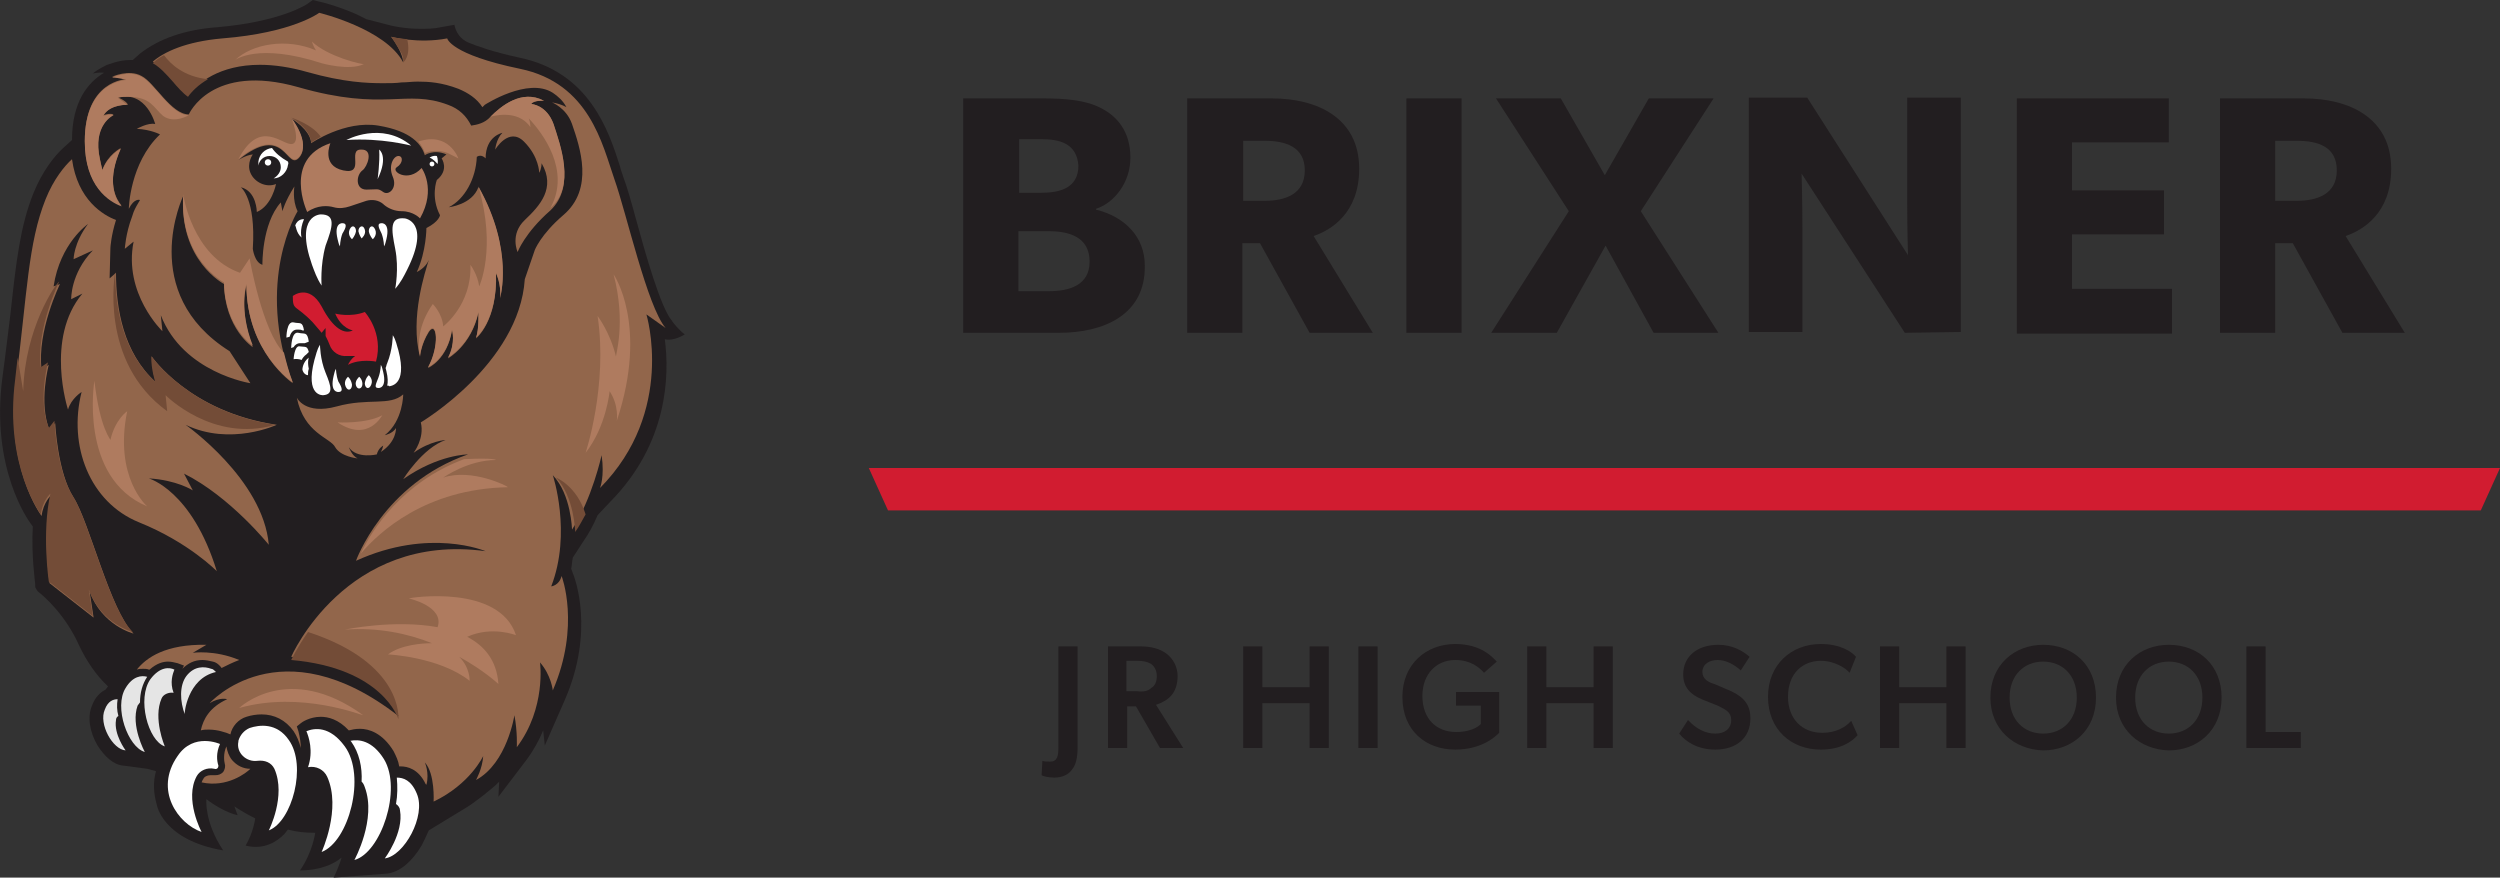 <?xml version="1.0" encoding="utf-8"?>
<!-- Generator: Adobe Illustrator 24.3.0, SVG Export Plug-In . SVG Version: 6.00 Build 0)  -->
<svg version="1.1" id="Layer_1" xmlns="http://www.w3.org/2000/svg" xmlns:xlink="http://www.w3.org/1999/xlink" x="0px" y="0px"
	 viewBox="0 0 312.5 109.7" style="enable-background:new 0 0 312.5 109.7;" xml:space="preserve">
<rect x="0" y="0" width="312.5" height="109.7" fill="#333333" stroke="none"/>
<style type="text/css">
	.st0{fill:#221E20;}
	.st1{fill:#D11C30;}
	.st2{fill:#E5E5E5;}
	.st3{fill:#92664B;}
	.st4{fill:#FFFFFF;}
	.st5{fill:#AF7B5F;}
	.st6{fill:#734C37;}
</style>
<g>
	<g>
		<path class="st0" d="M132.4,41.6h-12V12.3h10c2.7,0,5.3,0.2,7.2,1.2c2,1,3.7,2.9,3.7,6.2c0,3.2-2.1,5.7-4.3,6.4v0.1
			c3.6,0.9,6.1,3.4,6.1,7C143.2,39.4,137.9,41.6,132.4,41.6z M130.2,17.4h-2.8v6.7h2.7c2.4,0,4.7-0.6,4.7-3.4
			C134.6,17.9,132.4,17.4,130.2,17.4z M131.1,28.9h-3.8v7.5h3.8c2.5,0,5.1-0.7,5.1-3.7C136.2,29.6,133.6,28.9,131.1,28.9z"/>
		<path class="st0" d="M163.7,41.6l-6.2-11.2h-2.2v11.2h-6.9V12.3H159c5.6,0,10.9,2.4,10.9,8.8c0,5.6-3.6,7.7-5.7,8.4l7.4,12.1
			H163.7z M158.1,17.6h-2.7v7.5h2.7c2.5,0,5-0.8,5-3.8C163.1,18.3,160.6,17.6,158.1,17.6z"/>
		<path class="st0" d="M175.8,41.6V12.3h6.9v29.3H175.8z"/>
		<path class="st0" d="M206.7,41.6l-6-10.9l-6.1,10.9h-8.2l9.7-15.2L187,12.3h8.1l5.5,9.6l5.5-9.6h8.1l-9.1,14.1l9.7,15.2H206.7z"/>
		<path class="st0" d="M238.1,41.6l-12.9-19.9c0,0,0.1,3.5,0.1,6.6v13.2h-6.7V12.2h7.3l12.6,19.7c0,0-0.1-3.3-0.1-6.4V12.2h6.7v29.3
			L238.1,41.6L238.1,41.6z"/>
		<path class="st0" d="M252.1,41.6V12.3h19v5.5H259v6h11.5v5.5H259v6.8h12.5v5.6h-19.4V41.6z"/>
		<path class="st0" d="M292.8,41.6l-6.2-11.2h-2.2v11.2h-6.9V12.3H288c5.6,0,10.9,2.4,10.9,8.8c0,5.6-3.6,7.7-5.7,8.4l7.4,12.1
			H292.8z M287.1,17.6h-2.7v7.5h2.7c2.5,0,5-0.8,5-3.8C292.1,18.3,289.7,17.6,287.1,17.6z"/>
	</g>
	<polygon class="st1" points="310.1,63.8 111,63.8 108.6,58.5 312.5,58.5 	"/>
	<g>
		<path class="st0" d="M131.3,95.2c0.9,0,1-0.8,1-1.8V80.8h2.4v12.6c0,1.3-0.2,2.2-0.7,2.8c-0.4,0.6-1.2,1-2.2,1
			c-0.8,0-1.5-0.2-1.6-0.3l0.1-1.8C130.5,95.2,130.8,95.2,131.3,95.2z"/>
		<path class="st0" d="M140.9,88.3v5.2h-2.4V80.8h4.1c1.3,0,2.4,0.3,3.2,0.9c0.8,0.6,1.4,1.6,1.4,2.8c0,2.2-1.2,3.1-2.7,3.6l3.4,5.4
			H145l-3-5.2H140.9z M143.9,86c0.5-0.3,0.7-0.8,0.7-1.5s-0.3-1.2-0.7-1.5c-0.5-0.3-1-0.4-1.8-0.4h-1.3v3.8h1.3
			C142.9,86.5,143.5,86.4,143.9,86z"/>
		<path class="st0" d="M157.8,87.9v5.6h-2.4V80.8h2.4v5.1h5.9v-5.1h2.4v12.7h-2.4v-5.6H157.8z"/>
		<path class="st0" d="M172.2,80.8v12.7h-2.4V80.8H172.2z"/>
		<path class="st0" d="M182,86.5h5.4v5.1c-0.4,0.4-2.1,2.1-5.5,2.1c-3.6,0-6.6-2.3-6.6-6.6c0-4.1,3-6.6,6.6-6.6
			c3.3,0,4.7,1.7,5.2,2.2l-1.6,1.4c-0.6-0.7-1.7-1.6-3.6-1.6c-2.3,0-4.1,1.7-4.1,4.5c0,2.9,1.8,4.5,4.2,4.5c2.3,0,3.1-1,3.1-1v-2.3
			H182V86.5z"/>
		<path class="st0" d="M193.3,87.9v5.6h-2.4V80.8h2.4v5.1h5.9v-5.1h2.4v12.7h-2.4v-5.6H193.3z"/>
		<path class="st0" d="M218.8,89.8c0,2.4-1.7,3.9-4.4,3.9c-2.2,0-3.7-1-4.5-2L211,90c1,1.1,2.2,1.7,3.4,1.7s2-0.6,2-1.7
			c0-1-0.7-1.3-1.7-1.8l-2-0.8c-1.4-0.6-2.3-1.5-2.3-3.1c0-2.2,1.7-3.7,4.4-3.7c1.8,0,3.1,0.8,3.9,1.5l-1.1,1.7
			c-0.8-0.7-1.8-1.3-2.9-1.3c-1,0-1.9,0.5-1.9,1.5c0,0.9,0.8,1.3,1.5,1.5l2.1,0.9C218.1,87.2,218.8,88.2,218.8,89.8z"/>
		<path class="st0" d="M227.6,93.7c-3.7,0-6.6-2.5-6.6-6.6c0-4,2.9-6.6,6.6-6.6c2.5,0,3.9,1,4.4,1.6l-0.8,2
			c-0.4-0.5-1.8-1.5-3.6-1.5c-2.2,0-4.1,1.5-4.1,4.5c0,2.7,1.7,4.5,4.3,4.5c1.7,0,2.9-0.7,3.6-1.5l0.8,1.8
			C231.5,92.7,230.1,93.7,227.6,93.7z"/>
		<path class="st0" d="M237.4,87.9v5.6H235V80.8h2.4v5.1h5.9v-5.1h2.4v12.7h-2.4v-5.6H237.4z"/>
		<path class="st0" d="M248.8,87.2c0-4.1,3-6.6,6.6-6.6c3.7,0,6.6,2.5,6.6,6.6s-3,6.6-6.6,6.6C251.8,93.7,248.8,91.2,248.8,87.2z
			 M255.4,82.7c-2.4,0-4.2,1.7-4.2,4.5s1.8,4.5,4.2,4.5c2.4,0,4.2-1.7,4.2-4.5S257.8,82.7,255.4,82.7z"/>
		<path class="st0" d="M264.5,87.2c0-4.1,3-6.6,6.6-6.6c3.7,0,6.6,2.5,6.6,6.6s-3,6.6-6.6,6.6C267.5,93.7,264.5,91.2,264.5,87.2z
			 M271.1,82.7c-2.4,0-4.2,1.7-4.2,4.5s1.8,4.5,4.2,4.5c2.4,0,4.2-1.7,4.2-4.5S273.5,82.7,271.1,82.7z"/>
		<path class="st0" d="M283.2,80.8v10.7h4.4v2h-6.8V80.8H283.2z"/>
	</g>
</g>
<g>
	<path class="st0" d="M85.6,41.8C85,41.4,84,40.2,84,40.1c-1.4-1.6-3.3-8.3-4.5-12.7c-0.6-2.2-1.1-4-1.6-5.3
		c-0.1-0.4-0.3-0.8-0.4-1.3C76.1,16.4,73.7,9,64.9,7.2c-3.2-0.7-5.2-1.4-6.4-1.9c-0.9-0.4-1.5-1.2-1.7-2.2l-1.7,0.3
		c-0.8,0.2-1.7,0.2-2.6,0.2c-2,0-3.6-0.4-3.6-0.4l-3.1-0.8C45.4,2.2,45,2,44.6,1.8c-2.5-1.1-4.6-1.6-4.7-1.6L39.1,0l-0.7,0.5
		c0,0-3.2,2.2-11.2,2.9c-4.2,0.3-7.4,1.5-9.7,3.3l-0.9,0.8c-0.1,0-0.2,0-0.3,0c-1.5,0-2.8,0.6-2.9,0.6c0,0-1.3,0.6-1.8,1.1
		c0,0,0.7-0.2,1.4-0.1c-2,1.2-4,3.6-4,8.4l-1.1,1c-1.1,1-2.6,2.9-3.7,5.6C2.5,28.3,2,32.9,1.3,39.3c-0.3,2.3-0.6,5-1,7.9
		c-1.5,11.4,3.3,17.9,3.5,18.2l0.3,0.4c-0.2,3.7,0.3,7,0.3,7.2v0.3c0,0.2,0.2,0.4,0.3,0.6l0,0c0.9,0.7,3.5,3,5.2,6.8
		c0.9,1.9,2.1,3.7,3.6,5.1l-0.3,0.4c-0.6,0.3-1.3,0.9-1.7,2c-0.6,1.4-0.3,3.3,0.7,5c0.9,1.4,2,2.4,3.2,2.5l3,0.4l1.1,0.3
		c-0.4,1.4-0.3,2.8,0.1,4.2c0,0,0.7,4.4,8.3,5.7c-2.4-3.6-2.1-6.4-2.1-6.4c1.2,0.9,2.6,1.7,3.9,2l-0.4-1.1c0,0,1,0.7,2.6,1.5
		c0,0-0.2,1.7-1.2,3.4c2.4,0.6,4-0.6,4.8-1.4c0.2-0.2,0.3-0.4,0.5-0.6c1.1,0.3,2.2,0.4,3.4,0.4c0,0-0.3,2.4-1.9,4.7
		c2.7,0,4.2-0.9,4.8-1.3c0.1-0.1,0.3-0.2,0.4-0.3c0,0-0.3,1.1-1,2.5l6.7-0.5c1.6-0.2,3.1-1.5,4.3-3.5c0.3-0.6,0.6-1.2,0.9-1.9
		l4.6-2.8c0.9-0.5,3.6-2.6,4.2-3.3l-0.1,1.9l3.5-4.6c0.9-1.2,1.6-2.5,2.1-3.7l0.2,1.9l2.5-5.7c3.8-8.7,1.2-15.3,1.1-15.6l-0.3-0.8
		c0.1-0.5,0.1-0.9,0.2-1.4l1.3-2c0.7-1,1.3-2.1,1.8-3.3l1.6-1.7c7.2-7.3,7.4-15.8,6.8-20.3C84.2,42.7,85.6,41.8,85.6,41.8z"/>
	<g>
		<path class="st2" d="M13.1,88.7c0.4-1.1,1.1-1.3,1.6-1.3c-0.1,0.7-0.1,1.4,0.1,2.1c-0.2,0.1-0.3,0.3-0.3,0.5
			c-0.3,1.8,1.2,3.8,1.2,3.8C14.1,93.7,12.3,90.5,13.1,88.7z"/>
		<path class="st2" d="M15.7,86c0.9-1.5,2-1.6,2.7-1.4l0,0c-0.6,0.9-0.9,2-0.9,3.2c-0.1,0.1-0.2,0.3-0.3,0.4
			c-0.9,2.5,0.9,5.8,0.9,5.8C16,93.4,14.2,88.4,15.7,86z"/>
		<path class="st2" d="M18.8,84.9c1.2-1.6,2.4-1.5,3-1.2c-0.2,0.5-0.6,1.6-0.1,2.9c-0.6-0.1-1.3,0.2-1.5,0.7c-1.1,2.5,0.4,6,0.4,6
			C18.5,92.6,17.1,87.3,18.8,84.9z"/>
	</g>
	<path class="st3" d="M34.6,53.1C23.7,51.5,19,44.6,19,44.6c0,1.8,0.5,3.2,0.5,3.2c-4.1-3.7-5-9.3-5-13.7l-0.8,0.7l0.1-3.8
		c0-0.1,0.1-1.6,0.7-3.5C12.9,26.9,9.7,25,9,19.9c-0.9,0.8-2.3,2.5-3.3,5C3.5,30.4,3.4,36.7,2,47.6C0.6,58.4,5.2,64.5,5.2,64.5
		c0.2-1.7,1.2-2.6,1.2-2.6c-1.1,4.9-0.2,11-0.2,11l5.5,4.3l-0.5-3.3c1.5,4.3,5.5,5.3,5.5,5.3c-2.9-2.8-5.5-13.9-7.5-17
		s-2.3-9.3-2.3-9.3l-0.7,0.9c-1.4-3.5-0.1-8.2-0.1-8.2l-0.9,0.6c-0.6-4.8,2.3-10.7,2.3-10.7l-0.8,0.3C7.5,30.4,11,28,11,28
		c-1.8,2.4-1.8,4.4-1.8,4.4l2.4-1.1c-2.8,2.9-2.7,6.1-2.7,6.1l1.4-0.7c-4.7,5.6-1.8,14.5-1.8,14.5c0.4-1.4,1.7-2.2,1.7-2.2
		c-1.7,6.7,1,13.8,7.2,16.3s9.7,6.1,9.7,6.1c-3.1-10.1-8.5-11.6-8.5-11.6c3.5,0.2,5.5,1.5,5.5,1.5L23,59.2
		c5.8,2.9,10.6,8.9,10.6,8.9c-0.7-8.2-10.4-15-10.4-15C28.8,55.8,34.6,53.1,34.6,53.1z"/>
	<path class="st3" d="M69.2,15.6c-0.8-2.5-2.8-2.6-2.8-2.6c0.3-0.5,1.6-0.4,1.6-0.4c-2.8-1.5-5.4,0.7-6.7,2c-0.7,0.8-1.7,1-2.4,1.1
		c-0.6-1.2-1.5-2.1-2.9-2.6c-5.3-2-7.9,0.9-18.7-2.2c-10.9-3.1-13.7,3.4-13.7,3.4c-2.2,0-4.3-4-5.9-4.8C16.1,8.6,14,9.6,14,9.6
		c0.9,0,1.8,0.3,1.8,0.3s-5.2,0.1-5.2,7.7c0,5.6,3,7.5,4.6,8.1c-0.1-0.1-0.2-0.3-0.3-0.4c-0.6-0.9-1.5-3,0.2-6.8
		c0,0-1.6,0.8-2.3,2.7c-0.1-0.4-0.2-0.8-0.3-1.3c-1-4.4,1.7-5.6,1.7-5.6c-0.5-0.2-1.3,0.1-1.3,0.1c0.9-1.4,3.1-1.3,3.1-1.3
		c-0.2-0.5-1.2-0.9-1.2-0.9c3.5-0.9,4.6,3.3,4.6,3.3c-0.9-0.2-2.3,0.6-2.3,0.6c1.8,0.1,2.9,0.7,2.9,0.7c-3.8,3.6-3.9,9.3-3.9,9.3
		c0.7-1.4,1.4-1.1,1.4-1.1c-0.3,0.5-0.6,1-0.8,1.5l-0.2,0.6c-0.8,2.1-0.9,4-0.9,4l1.1-0.9c-1.3,6.5,3.6,11.2,3.6,11.2l-0.2-2
		c2.8,7.2,11.2,8.5,11.2,8.5l-2.6-4c-11.6-7.3-5.8-19.4-5.8-19.4c-0.5,8.1,5.1,11,5.1,11c0.1,5.6,3.6,7.9,3.6,7.9
		c-1.8-4.6-0.8-7.7-0.8-7.7c0.1,8.4,5.8,12.2,5.8,12.2c-4.8-12.8,0.6-21.5,0.6-21.5c-0.7-1.4-0.4-3.1-0.4-3.1
		c-1.2,1.9-1.5,3.1-1.5,3.1l-0.2-1.1c-2.4,2.7-2.3,7.8-2.3,7.8c-1-0.3-1.2-2-1.2-2c0.4-6.3-1.5-7.7-1.5-7.7c2,0.5,2,3.1,2,3.1
		c1.9-0.8,2.4-3.5,2.4-3.5c-1.2,0.5-2.7-0.2-3.2-1.4s0.3-2.3,0.3-2.3c-0.9,0.1-1.8,0.7-1.8,0.7c5.9-4.8,6,1.5,7.6-0.3
		c1.5-1.8-1-4.9-1-4.9s2.4,1.4,2.5,3.1c0,0,4.2-2.9,8.4-2.2c4.2,0.7,5.4,2.4,5.8,3.7c0,0,1.1-0.8,2.7-0.1l-0.6,0.5
		c0,0,1,1.4-0.6,2.7c0,0-0.8,2.1,0.4,4.4c0,0-0.1,0.8-1.7,1.6c0,0,0,2.9-1.2,5.5c0,0,1.1-0.5,1.5-1.5c-0.4,1.3-2.4,7.2-1.1,12.1
		c0,0,0.1-1.5,1.1-3.1c1-1.5,1.4,1.8-0.1,4.5c0,0,2.4-1,3-4.7c0,0,0.5,1.6-0.5,3.5c0,0,2.9-1.6,3.8-5.7c0,0,0.1,2.1-0.3,3.2
		c0,0,2.7-2.1,2.5-8.1c0,0,0.7,1.4,0.5,3.1c0,0,1.8-5.9-2.7-13.9c-0.8,2.2-3.7,2.5-3.7,2.5c2-1,3.4-3.6,3.5-6.3
		c0.6-0.4,1.1,0.2,1.1,0.2c0-2.8,2.1-3.2,2.1-3.2c-0.8,0.8-0.9,2.1-0.9,2.1s1.7-2.9,3.6-1s1.9,3.9,1.9,3.9c0.3-0.5,0.3-1.2,0.3-1.2
		c1.8,3.1-0.2,5.3-2.1,7.1s-0.9,4-0.9,4s0.9-2.4,4.1-5.2C72,23.3,70,18.1,69.2,15.6z"/>
	<path class="st3" d="M22.8,83.6c0.7-0.7,1.5-1.1,2.5-1.1c0.4,0,0.9,0.1,1.3,0.2c0.5,0.1,0.9,0.5,1.1,0.8c0.6-0.3,1.4-0.7,2.2-1
		c-3.1-1.3-5.8-0.9-5.8-0.9l1.7-1c-5.1-0.1-7.5,1.6-8.7,3.1c0.3-0.1,0.5-0.1,0.8-0.1c0.2,0,0.5,0,0.7,0.1h0.1c0.9-0.8,1.7-1,2.3-1
		c0.4,0,0.8,0.1,1.2,0.2l0.8,0.3L22.8,83.6z"/>
	<path class="st3" d="M83.2,41c-2.3-2.7-4.9-14.4-6.4-18.6c-1.5-4.3-3.1-12-11.8-13.8s-9.1-3.8-9.1-3.8c-3.6,0.7-7-0.2-7-0.2
		c1.5,2,1.5,3.2,1.5,3.2c-2.2-4.2-10.5-6.2-10.5-6.2s-3.3,2.5-12.1,3.2c-4.6,0.4-7.3,1.7-8.7,2.9l0,0c0.9,0.5,1.7,1.4,2.5,2.3
		c0.5,0.6,1.3,1.5,1.9,1.9c1.2-1.5,3.9-3.8,9-3.8c1.8,0,3.8,0.3,5.9,0.9c4.6,1.3,7.5,1.4,9.5,1.4c0.8,0,1.6,0,2.3-0.1
		c0.7,0,1.3-0.1,2-0.1c1.4,0,3,0.1,5.1,0.9c1.2,0.5,2.3,1.2,3,2.3c0.1-0.1,0.2-0.2,0.3-0.3c0,0,5.4-3.5,8.5-1.5
		c0.6,0.4,1.3,1,1.7,1.8c-0.5-0.3-1.2-0.5-1.8-0.6c0,0,1.8,0.7,2.5,2.7c1,2.9,2.8,8.1-1.1,11.4c-2.8,2.4-3.6,4.4-3.6,4.5l-1.2,3.5
		c-0.7,10.6-13,17.9-13,17.9c0.5,2-0.9,3.8-0.9,3.8c2.1-1.5,4-1.6,4-1.6c-2.9,1-5.3,4.9-5.3,4.9c4.4-3.1,8.1-3.1,8.1-3.1
		c-10.6,3.7-14,13.3-14,13.3c9.2-4.2,16.2-1.2,16.2-1.2c-17.5-2.4-24.3,13.2-24.3,13.2c11.5,1,13.4,7.4,13.4,7.4
		C35,78,26.2,87.9,26.2,87.9c1.3-0.8,2.2-0.5,2.2-0.5c-2.2,1-3,2.5-3.3,3.9c0.3-0.1,0.7-0.1,1-0.1c1.2,0,2.1,0.4,2.2,0.4l0.5,0.2
		l0,0c0.2-1,1-1.9,2-2.2c0.6-0.2,1.3-0.3,1.9-0.3c1.6,0,3,0.7,4,2.1c0.4,0.6,0.7,1.3,0.9,2.1c0-0.6-0.1-1.3-0.3-2.1l-0.2-0.6
		l0.5-0.4c0.1-0.1,1.1-0.8,2.5-0.8c0.9,0,2.2,0.3,3.5,1.7c0.4-0.1,0.8-0.2,1.4-0.2c1.1,0,2.8,0.5,4.2,2.8c0.3,0.6,0.6,1.2,0.7,1.9
		c0.1,0,0.1,0,0.2,0c0.8,0,2.2,0.3,3.1,2.2l0.1,0.1c0.4-1.5-0.2-2.8-0.2-2.8c1.3,1.4,1.1,4.9,1.1,4.9c4.6-2.2,6.2-5.7,6.2-5.7
		c-0.1,1.6-0.9,3-0.9,3c3.9-2.1,4.8-8.1,4.8-8.1c0.4,2.1,0.3,4,0.3,4c3.7-4.9,2.9-10.6,2.9-10.6c1.4,1.6,1.6,3.5,1.6,3.5
		c3.5-8.1,1.1-14.3,1.1-14.3c-0.3,1.2-1.3,1.3-1.3,1.3c2.6-6.7,0.2-13.9,0.2-13.9c2.3,2.4,2.4,6.8,2.4,6.8c2.5-3.8,3.7-9.3,3.7-9.3
		C75.6,59.6,75,61,75,61c9.5-9.6,5.8-21.7,5.8-21.7L83.2,41z"/>
	<path class="st4" d="M40.1,26.8c0,0-3.3,0-1.1,6.3c0.3,0.8,0.6,1.7,1.2,2.6c0,0-0.2-2.5,0.5-5C41.6,28.3,42,26.8,40.1,26.8z"/>
	<path class="st4" d="M37.7,29.7c0,0-0.3-0.9,0.3-2.3c0,0-0.8-0.1-1.1,0.8C37,28.2,37,29.1,37.7,29.7z"/>
	<path class="st4" d="M42.8,27.9c0,0-1.1-0.1-0.6,2c0.1,0.3,0.1,0.6,0.3,0.9c0,0,0-0.8,0.3-1.6C43.3,28.4,43.4,27.9,42.8,27.9z"/>
	<path class="st4" d="M44,29.9c0,0-0.6-0.5-0.3-1.2c0.3-0.7,0.8-0.4,0.8,0.2C44.4,29.5,44,29.9,44,29.9z"/>
	<path class="st4" d="M45.2,29.8c0,0,0.6-0.5,0.4-1.1c-0.2-0.7-0.8-0.4-0.8,0.2C44.9,29.4,45.2,29.8,45.2,29.8z"/>
	<path class="st4" d="M46.6,29.9c0,0,0.6-0.5,0.3-1.2c-0.3-0.7-0.8-0.4-0.8,0.2C46.2,29.5,46.6,29.9,46.6,29.9z"/>
	<path class="st4" d="M50.6,27.3c0,0,3.3,0.4,0.3,6.4c-0.4,0.8-0.8,1.6-1.5,2.4c0,0,0.5-2.5,0-5S48.7,27.1,50.6,27.3z"/>
	<path class="st4" d="M47.7,27.9c0,0,1.1-0.1,0.6,2c-0.1,0.3-0.1,0.6-0.3,0.9c0,0,0-0.8-0.3-1.6C47.3,28.4,47.1,27.9,47.7,27.9z"/>
	<path class="st4" d="M40.4,49.4c0,0-2.3,0.2-1.1-4.4c0.2-0.6,0.3-1.3,0.7-1.9c0,0,0,1.8,0.7,3.5S41.7,49.3,40.4,49.4z"/>
	<path class="st4" d="M47.3,48.5c0,0,1.1,0.1,0.6-2c-0.1-0.3-0.1-0.6-0.3-0.9c0,0,0,0.8-0.3,1.6S46.7,48.5,47.3,48.5z"/>
	<path class="st4" d="M46.1,46.9c0,0,0.6,0.5,0.3,1.2c-0.3,0.7-0.8,0.4-0.8-0.2C45.7,47.2,46.1,46.9,46.1,46.9z"/>
	<path class="st4" d="M44.9,47.1c0,0-0.6,0.5-0.4,1.1s0.8,0.4,0.8-0.2S44.9,47.1,44.9,47.1z"/>
	<path class="st4" d="M43.5,47.1c0,0-0.6,0.5-0.3,1.2c0.3,0.7,0.8,0.4,0.8-0.2C43.9,47.4,43.5,47.1,43.5,47.1z"/>
	<path class="st4" d="M42.3,49c0,0-1.1,0.1-0.6-2c0.1-0.3,0.1-0.6,0.3-0.9c0,0,0,0.8,0.3,1.6C42.8,48.5,42.9,49,42.3,49z"/>
	<path class="st4" d="M37.1,41.2c0.1,0,0.1,0,0.2,0c0.2,0,0.3,0,0.5,0.1c0.1,0,0.1,0,0.2,0c-0.2-1.2-0.5-0.8-1.3-1
		c-0.9-0.2-0.9,1.9-0.9,1.9c0.1,0,0.3-0.1,0.4-0.1C36.3,41.7,36.6,41.2,37.1,41.2z"/>
	<path class="st4" d="M37.5,42.9c0.1,0,0.1,0,0.2,0c0.1,0,0.3,0,0.4,0l0,0c0.3-0.1,0.5-0.2,0.5-0.2c-0.2-1.3-0.5-0.9-1.3-1.1
		c-0.9-0.2-0.9,1.9-0.9,1.9c0.1,0,0.2-0.1,0.3-0.1C36.8,43.2,37.1,42.9,37.5,42.9z"/>
	<path class="st4" d="M37.7,45c0.1-0.2,0.3-0.5,0.6-0.7l0.3-0.3c-0.2-0.8-0.4-0.6-1.1-0.7c-0.7-0.2-0.8,1.6-0.8,1.6
		C37.3,44.8,37.7,45,37.7,45L37.7,45z"/>
	<path class="st4" d="M38.6,46.1c-0.2-0.9,0-1.4,0-1.4c-0.8,0.6-0.8,1.5-0.8,1.5c0.1,0.5,0.5,0.7,0.7,0.7
		C38.5,46.6,38.5,46.4,38.6,46.1z"/>
	<path class="st4" d="M49.8,43.8c-0.2-0.6-0.3-1.3-0.7-1.9c0,0,0,1.8-0.7,3.5c-0.1,0.2-0.1,0.4-0.2,0.6c0,0.1,0.1,0.3,0.1,0.4
		c0.2,0.8,0.2,1.4,0.1,1.8c0.1,0,0.2,0,0.3,0.1C48.6,48.2,51,48.4,49.8,43.8z"/>
	<path class="st1" d="M45.6,39c-1.8,0.7-3.7,0.2-3.7,0.2c0.8,1.9,2.2,2.1,2.2,2.1c-1,0.5-2.4-0.1-3.9-3c-1.6-2.9-3.6-1.3-3.6-1.3
		c0,1.9,0.3,1,2.5,3.3c0.4,0.5,0.8,0.9,1.1,1.3l0.5-0.6v1c0.2,0.4,0.4,0.8,0.5,1.1c0.3,0.9,1.2,1.5,2.2,1.4c0.6,0,1,0,1,0
		c-0.6,0.4-0.9,1.1-0.9,1.1c1.5-0.8,3.5-0.4,3.5-0.4C48,41.6,45.6,39,45.6,39z"/>
	<path class="st4" d="M43.3,17.5c0,0,4.4-2.4,8.1,0.7C51.3,18.2,47.7,17.2,43.3,17.5z"/>
	<path class="st4" d="M47.4,18.7c0,0,1.2,0.8-0.2,3.7C47.2,22.4,47.5,20.3,47.4,18.7z"/>
	<path class="st5" d="M38.4,26.5c0,0-3.1-6.6,2.9-8.6c0,0-1.2,2.8,1.6,3.4c2.8,0.6,0.5-2.6,2.2-2.6c1.7-0.1,0.8,2.2,0.2,2.6
		c-0.8,0.6-0.9,2.4,0.5,2.4s1.4-0.2,2.1,0.3s1.8-0.5,1.2-1.9c-0.6-1.4,0.1-2.6,0.7-2.6s0.6,0.9-0.2,1.4s1.4,2,3.1,0.1
		c0,0,1.9,2.6-0.2,6.3c0,0-0.8-0.9-2.3-0.9c-0.8,0-1.6-0.3-2.2-0.8l-0.1-0.1c-0.6-0.5-1.4-0.6-2.1-0.4l-2.1,0.7
		c-0.6,0.2-1.3,0.3-2,0.1S39.7,25.6,38.4,26.5z"/>
	<path class="st4" d="M36,20.2c-0.9-0.5-1.6-1.1-2-1.7c-0.9,0.1-1.6,0.8-1.7,1.7c0,0.2,0,0.3,0,0.5c0.1-0.7,0.7-1.2,1.4-1.2
		c0.8,0,1.4,0.6,1.4,1.4c0,0.6-0.4,1.1-0.9,1.4c0.9,0,1.7-0.8,1.8-1.7C36.1,20.4,36,20.3,36,20.2z"/>
	<circle class="st4" cx="33.5" cy="20.3" r="0.4"/>
	<path class="st4" d="M53.7,19.7c0,0,0.4-0.3,0.9-0.2c0,0,0.2,0.4,0.1,1C54.6,20.4,54.2,19.9,53.7,19.7z"/>
	<circle class="st4" cx="54" cy="20.5" r="0.3"/>
	<path class="st3" d="M37.1,49.7c0,0,1,2.2,5,1.1c4-1.1,6.6,0,8.3-1.5c0,0,0,3.3-2.3,5.1c0,0,1-0.2,1.4-0.9c0,0,0.1,1.7-1.9,3
		c0,0,0.2-0.3,0.3-0.8c0,0-0.6,0.3-0.8,1.1c0,0-2.5,0.6-3.5-0.9c0,0,0.4,1.1,1.1,1.4c0,0-2.1-0.2-2.8-1.4
		C41.3,54.7,38,54.2,37.1,49.7z"/>
	<path class="st4" d="M29.8,92.6c0.2-0.7,0.7-1.3,1.4-1.6c1.2-0.4,3.4-0.7,4.9,1.5c2.3,3.2,0.4,10.2-2.5,11.3c0,0,2.2-4.3,0.7-7.7
		c-0.4-0.8-1.2-1.1-2.1-1l0,0c-1.4,0.2-2.7-1-2.4-2.4C29.8,92.7,29.8,92.6,29.8,92.6z"/>
	<path class="st3" d="M26.9,96.9L26.9,96.9c-0.1,0-0.2,0-0.3,0s-0.2,0-0.3,0c-0.4,0-0.8,0.2-0.9,0.5c-0.1,0.1-0.1,0.2-0.2,0.4
		c3.2,0.7,5.6-1.2,6.1-1.7l0,0c-0.9,0-1.7-0.4-2.3-1.1c-0.4-0.5-0.6-1.1-0.7-1.7l0,0c-0.4,0.9-0.3,1.8-0.2,2.2c0.1,0.3,0,0.7-0.2,1
		C27.6,96.8,27.3,96.9,26.9,96.9z"/>
	<path class="st4" d="M27.5,93c0,0-3.3-1.5-5.3,1.5c-3,4.3,0.1,8.5,3,9.5c0,0-2.2-4.1-0.6-7c0.4-0.7,1.3-1.1,2.2-0.9l0,0
		c0.3,0.1,0.5-0.1,0.5-0.4C27.1,95.1,27,94.1,27.5,93z"/>
	<path class="st4" d="M52.1,99.2c-0.7-1.7-1.7-2-2.5-2c0.1,1.1,0.1,2.2-0.1,3.3c0.3,0.2,0.5,0.5,0.5,0.8c0.5,2.8-1.9,6-1.9,6
		C50.5,107,53.3,102,52.1,99.2z"/>
	<path class="st4" d="M48,94.9c-1.5-2.4-3.2-2.5-4.2-2.3c0,0,0,0,0.1,0.1c1,1.4,1.4,3.2,1.3,5c0.2,0.2,0.3,0.4,0.4,0.7
		c1.5,4-1.3,9.1-1.3,9.1C47.6,106.6,50.3,98.7,48,94.9z"/>
	<path class="st5" d="M58.4,79.6c3.1-1.4,6.1-0.2,6.1-0.2c-2.1-6.4-13.2-4.7-13.4-4.6c0,0,4.5,1,3.6,3.6c-5.4-1-11.6,0.3-11.6,0.3
		c4.2-0.3,7.9,0.5,10.9,1.7c-1.2,0-3.9,0.2-5.5,1.4c0,0,6.4,0.3,10.2,3.3c0,0,0.1-1.6-1.3-3c3.1,1.7,4.9,3.4,4.9,3.4
		C62.1,82.5,60.5,80.7,58.4,79.6z"/>
	<path class="st5" d="M15.9,13.1C15.9,13,15.9,13,15.9,13.1l-1.2-0.9c0.5-0.1,0.9-0.1,1.3-0.1c2.9,0,3.2,1.4,4.4,2.4
		c1.4,1,3.2-0.1,3.2-0.1c-2.2,0-4.3-4-5.9-4.8C16.1,8.7,14,9.7,14,9.7c0.9,0,1.8,0.3,1.8,0.3s-5.2,0.1-5.2,7.7c0,5.6,3,7.5,4.6,8.1
		c-0.1-0.1-0.2-0.3-0.3-0.4c-0.6-0.9-1.5-3,0.2-6.8c0,0-1.6,0.8-2.3,2.7c-0.1-0.4-0.2-0.8-0.3-1.3c-1-4.4,1.7-5.6,1.7-5.6
		c-0.5-0.2-1.3,0.1-1.3,0.1C13.7,13,15.9,13.1,15.9,13.1z"/>
	<path class="st5" d="M66.4,13c0.3-0.5,1.6-0.4,1.6-0.4c-2.8-1.5-5.4,0.7-6.7,2c0,0,3.4-1.1,5,1.3c0,0,0-0.6-0.2-1.1
		c1.7,1.8,5.3,6.5,2.7,11.2c3.2-2.7,1.2-8,0.4-10.5C68.3,13.1,66.4,13,66.4,13z"/>
	<path class="st5" d="M36.5,18c-1.2,0.2-4-3.3-6.7,1.9c0,0,0.4-0.3,0.9-0.7c5-3.4,5.2,2.1,6.7,0.4c1.5-1.8-1-4.9-1-4.9
		S37.7,17.8,36.5,18z"/>
	<path class="st5" d="M55.9,19.1l1.4,0.7c0,0-1.2-3.4-5-2.1c0.4,0.5,0.7,1,0.8,1.4C53.1,19.2,54.2,18.5,55.9,19.1z"/>
	<path class="st5" d="M36.6,47.8c-0.5-1.3-0.8-2.5-1.1-3.7c-2.7-2.6-4.3-11.8-4.3-11.8L30,34.1c-6-2.1-7.1-9.8-7.1-9.8
		c-0.5,8.1,5.1,11,5.1,11c0.1,5.6,3.6,7.9,3.6,7.9c-1.8-4.6-0.8-7.7-0.8-7.7C30.8,44,36.6,47.8,36.6,47.8z"/>
	<path class="st5" d="M59.9,35.8c-0.2-1.5-1.1-2.7-1.1-2.7c0.2,5-3.4,7.7-3.4,7.7c-0.1-1.6-1.3-2.8-1.3-2.8c-1.9,2.7-1.8,5.1-1.7,6
		c0,0.2,0.1,0.3,0.1,0.5c0,0,0.1-1.5,1.1-3.1c1-1.5,1.4,1.8-0.1,4.5c0,0,2.4-1,3-4.7c0,0,0.5,1.6-0.5,3.5c0,0,2.9-1.6,3.8-5.7
		c0,0,0.1,2.1-0.3,3.2c0,0,2.7-2.1,2.5-8.1c0,0,0.7,1.4,0.5,3.1c0,0,1.8-5.9-2.7-13.9C62.1,31.1,59.9,35.8,59.9,35.8z"/>
	<path class="st5" d="M55.4,59.7c0,0,3.1-2.2,6.6-2.2c0,0-0.2-0.3-4-0.1c-7.8,2.9-11.6,9-12.9,11.8c2.3-2.7,8.1-8.1,18.4-8.3
		C63.5,60.8,59,58.5,55.4,59.7z"/>
	<path class="st5" d="M76.7,34.3c0,0,4.4,6.3,0.4,18.3c0,0,0.3-1.9-0.9-3.7c0,0-0.4,4.4-3,7.7c0,0,2.8-8.4,1.5-17.1
		c0,0,1.6,2.1,2.3,5.1C76.9,44.5,78.3,40.4,76.7,34.3z"/>
	<path class="st5" d="M39,5.2c0,0,0.1,0.5,0.5,1.1c-3.7-1.6-8-0.8-10.1,1.2c0,0,2.8-2.2,10.8,0.4c0,0,3.5,1,5.3,0.1
		C45.3,8.1,41,7.1,39,5.2z"/>
	<path class="st5" d="M11.8,47.6c0,0-2,12.1,6.6,15.7c0,0-4.2-3.6-2.5-11.9c0,0-1.5,1-2.1,3.6C13.9,55,12.5,53.7,11.8,47.6z"/>
	<path class="st5" d="M29.9,88.5c0,0,6.1-5.9,15.5,0.9C45.4,89.5,37.7,86.3,29.9,88.5z"/>
	<path class="st4" d="M43.1,93.3c-1.9-2.6-3.8-2.3-4.8-1.9c0.3,0.7,0.9,2.5,0.2,4.5c1-0.2,2,0.3,2.4,1.2c1.8,4-0.7,9.4-0.7,9.4
		C43.6,105.2,45.8,97,43.1,93.3z"/>
	<path class="st5" d="M42.2,52.8c0,0,3.6,0.2,5.6-0.9C47.8,51.8,46.1,55.4,42.2,52.8z"/>
	<path class="st6" d="M40.1,17.1c-1.1-1.6-3.7-2.4-3.7-2.4s2.4,1.4,2.5,3.1C38.9,17.8,39.4,17.5,40.1,17.1z"/>
	<path class="st6" d="M6.8,52.6l-0.7,0.9C4.7,50,6,45.3,6,45.3l-0.9,0.6c-0.6-4.8,2.3-10.7,2.3-10.7C7,35.4,3.1,41,2.9,48.9
		l-0.7-4.2c-0.1,0.9-0.2,1.8-0.3,2.7C0.5,58.2,5.1,64.3,5.1,64.3c0.2-1.7,1.2-2.6,1.2-2.6c-1.1,4.9-0.2,11-0.2,11l5.5,4.3l-0.5-3.3
		c1.5,4.3,5.5,5.3,5.5,5.3c-2.9-2.8-5.5-13.9-7.5-17S6.8,52.6,6.8,52.6z"/>
	<path class="st6" d="M38.5,79c-1.4,2-2.1,3.5-2.1,3.5c11.5,1,13.4,7.4,13.4,7.4S50.5,82.9,38.5,79z"/>
	<path class="st6" d="M69.5,59.7c2.3,2.4,2.4,6.8,2.4,6.8c0.5-0.7,0.9-1.5,1.3-2.2C72.1,60.7,69.5,59.7,69.5,59.7z"/>
	<path class="st6" d="M50.1,6.5c0.2,0.3,0.3,0.7,0.3,1c0,0.2,0,0.3,0,0.3s1-0.7,0.5-2.9c-1.2-0.1-2-0.3-2-0.3
		C49.4,5.3,49.7,5.9,50.1,6.5C50,6.4,50,6.4,50.1,6.5C50,6.5,50,6.5,50.1,6.5z"/>
	<path class="st6" d="M26,9.9c-3-0.3-4.7-1.9-5.5-3c-0.6,0.3-1,0.6-1.4,1l0,0c0.9,0.5,1.7,1.4,2.5,2.3c0.5,0.6,1.3,1.5,1.9,1.9
		C24,11.4,24.8,10.6,26,9.9z"/>
	<path class="st6" d="M18.9,44.5c0,1.8,0.5,3.2,0.5,3.2c-4.1-3.7-5-9.3-5-13.7c0,0-2.1,11.2,6.5,17.4l-0.2-2c0,0,5.9,6,13.7,3.7
		C23.7,51.5,18.9,44.5,18.9,44.5z"/>
	<path class="st2" d="M27,84c-0.2-0.2-0.4-0.4-0.6-0.4c-0.8-0.3-2.1-0.4-3.1,0.9c-0.9,1.2-0.8,3.2-0.2,4.8C23,89.3,23.4,84.8,27,84z
		"/>
</g>
</svg>
